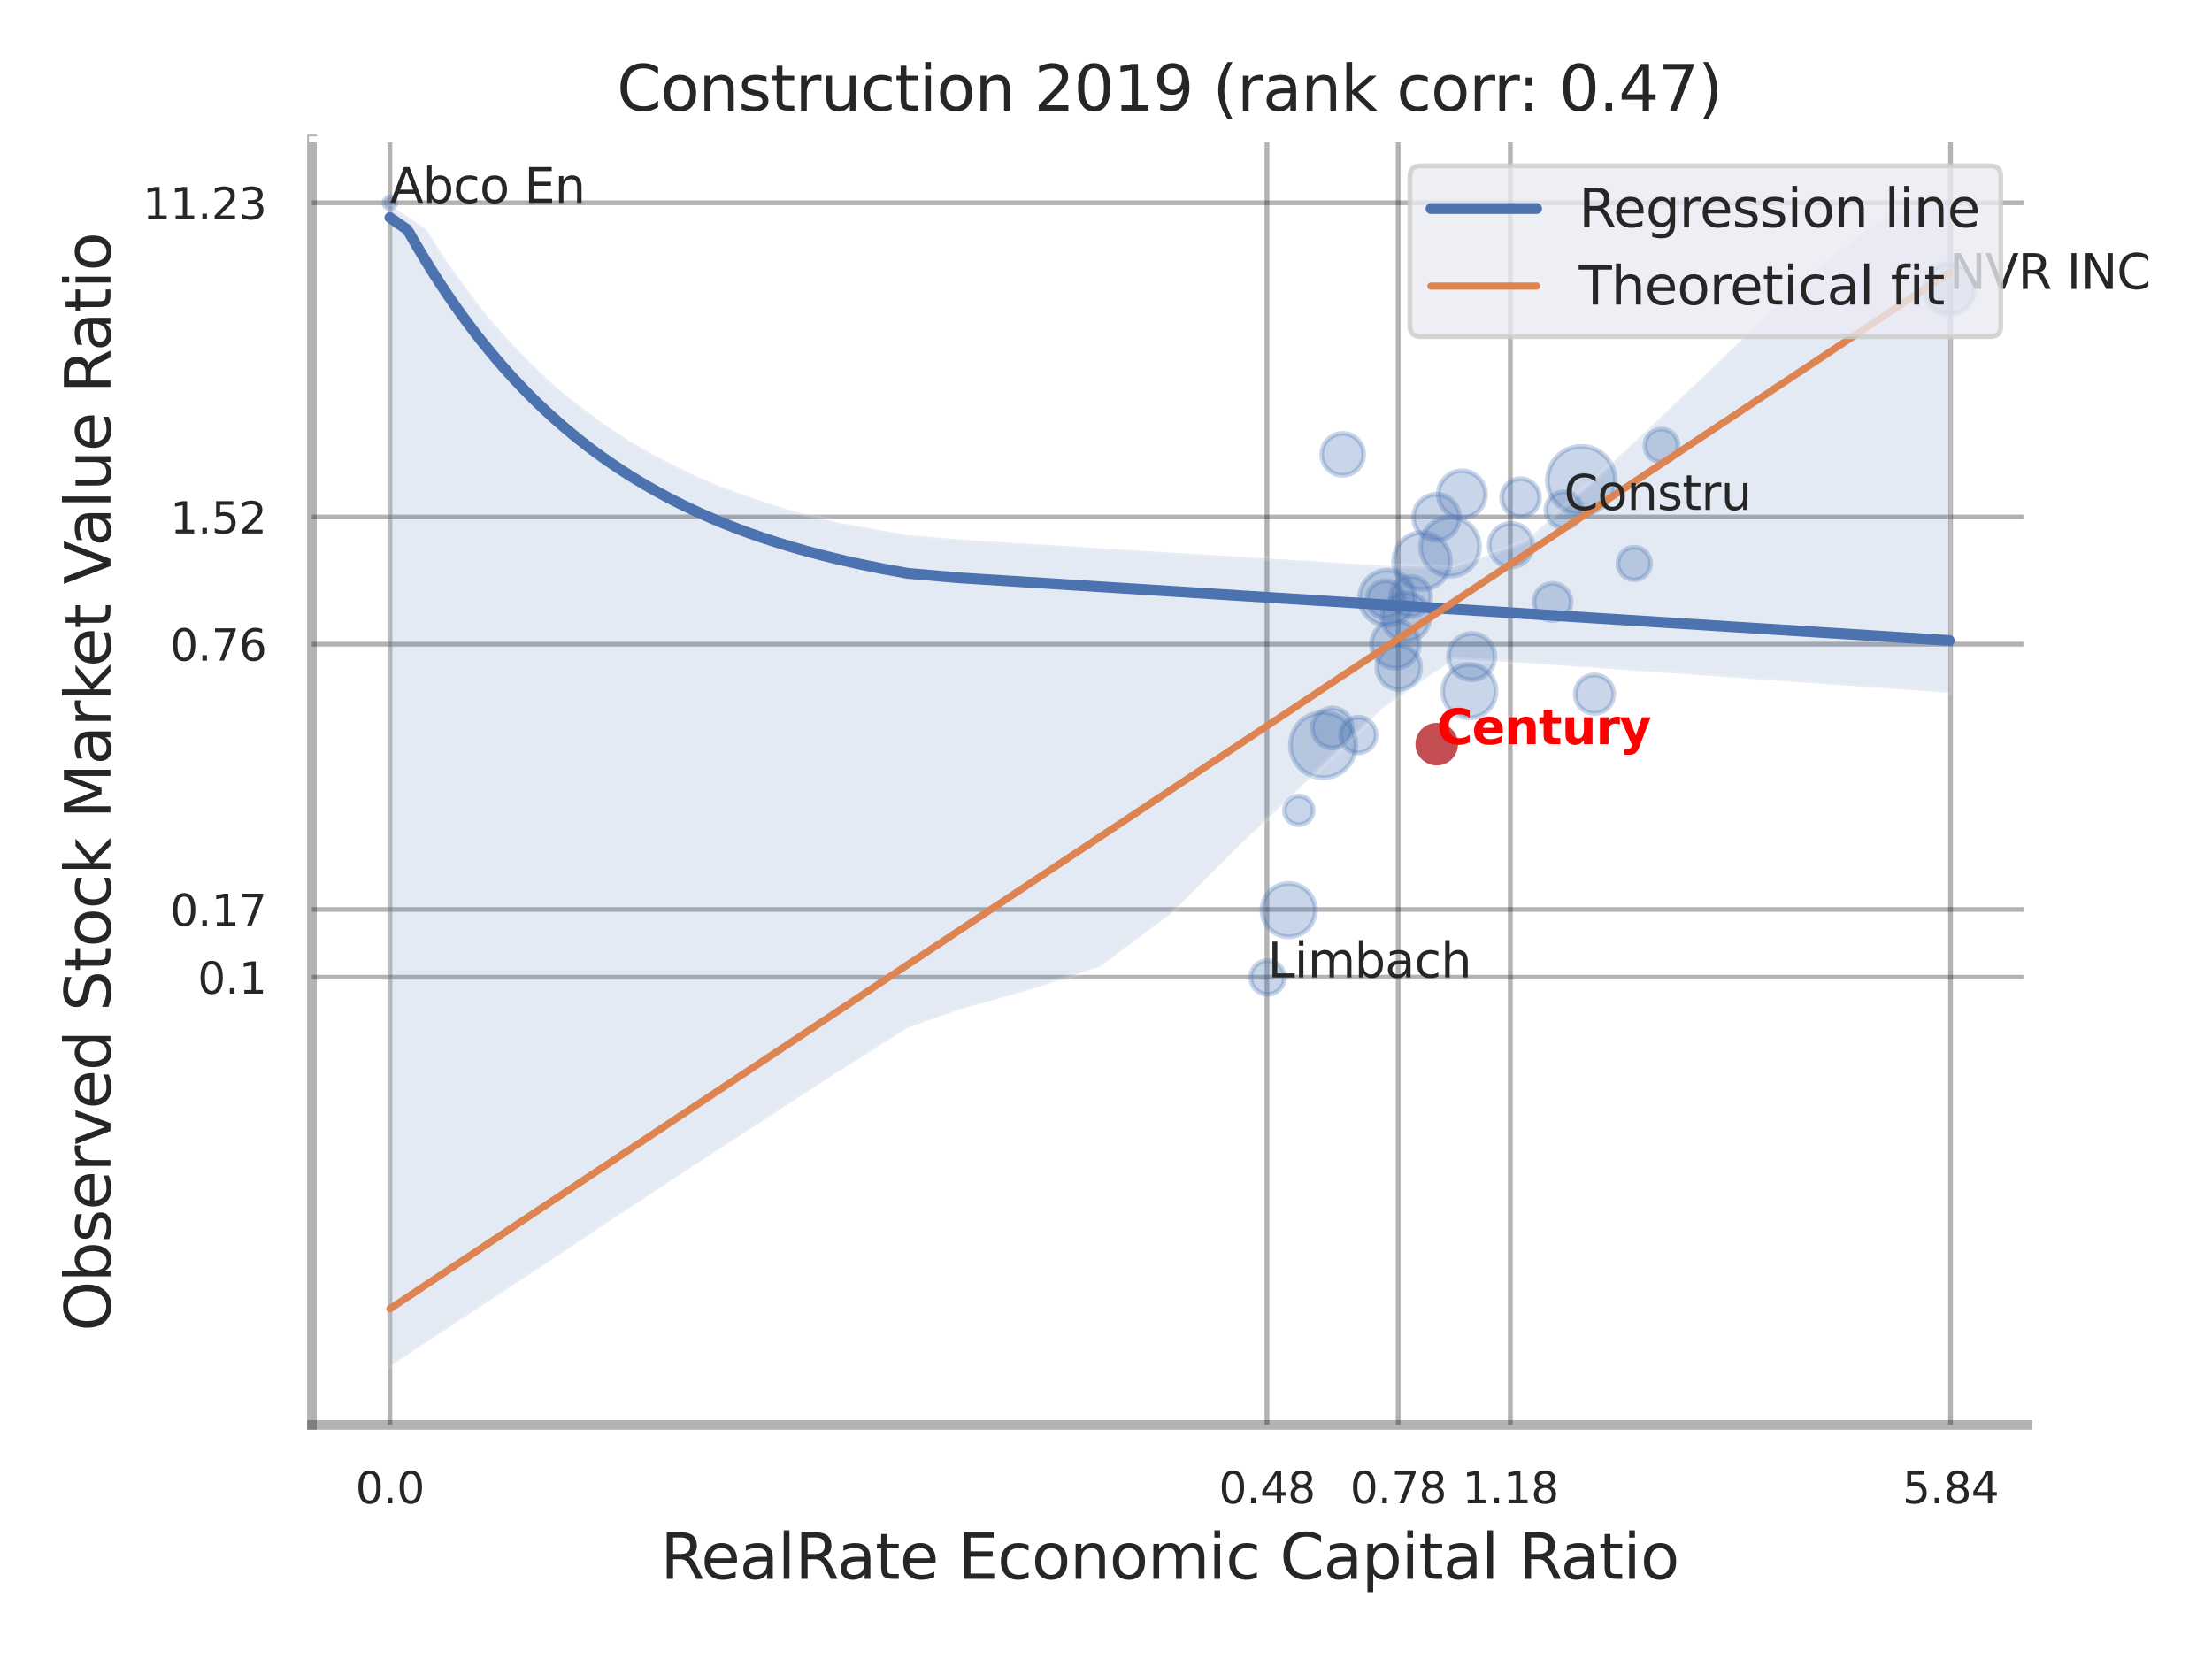 <?xml version="1.0" encoding="utf-8" standalone="no"?>
<!DOCTYPE svg PUBLIC "-//W3C//DTD SVG 1.1//EN"
  "http://www.w3.org/Graphics/SVG/1.1/DTD/svg11.dtd">
<svg xmlns:xlink="http://www.w3.org/1999/xlink" width="460.8pt" height="345.6pt" viewBox="0 0 460.8 345.6" xmlns="http://www.w3.org/2000/svg" version="1.1">
 <defs>
  <style type="text/css">*{stroke-linejoin: round; stroke-linecap: butt}</style>
 </defs>
 <g id="figure_1">
  <g id="patch_1">
   <path d="M 0 345.6 
L 460.8 345.6 
L 460.8 0 
L 0 0 
z
" style="fill: #ffffff"/>
  </g>
  <g id="axes_1">
   <g id="patch_2">
    <path d="M 64.98 296.82 
L 422.313 296.82 
L 422.313 29.04 
L 64.98 29.04 
z
" style="fill: #ffffff"/>
   </g>
   <g id="matplotlib.axis_1">
    <g id="xtick_1">
     <g id="line2d_1">
      <path d="M 81.217 296.82 
L 81.217 29.04 
" clip-path="url(#pb9f5d517bb)" style="fill: none; stroke: #000000; stroke-opacity: 0.3; stroke-linecap: round"/>
     </g>
     <g id="text_1">
      <!-- 0.0 -->
      <g style="fill: #262626" transform="translate(74.06 313.159) scale(0.09 -0.09)">
       <defs>
        <path id="DejaVuSans-30" d="M 2034 4250 
Q 1547 4250 1301 3770 
Q 1056 3291 1056 2328 
Q 1056 1369 1301 889 
Q 1547 409 2034 409 
Q 2525 409 2770 889 
Q 3016 1369 3016 2328 
Q 3016 3291 2770 3770 
Q 2525 4250 2034 4250 
z
M 2034 4750 
Q 2819 4750 3233 4129 
Q 3647 3509 3647 2328 
Q 3647 1150 3233 529 
Q 2819 -91 2034 -91 
Q 1250 -91 836 529 
Q 422 1150 422 2328 
Q 422 3509 836 4129 
Q 1250 4750 2034 4750 
z
" transform="scale(0.016)"/>
        <path id="DejaVuSans-2e" d="M 684 794 
L 1344 794 
L 1344 0 
L 684 0 
L 684 794 
z
" transform="scale(0.016)"/>
       </defs>
       <use xlink:href="#DejaVuSans-30"/>
       <use xlink:href="#DejaVuSans-2e" x="63.623"/>
       <use xlink:href="#DejaVuSans-30" x="95.41"/>
      </g>
     </g>
    </g>
    <g id="xtick_2">
     <g id="line2d_2">
      <path d="M 263.928 296.82 
L 263.928 29.04 
" clip-path="url(#pb9f5d517bb)" style="fill: none; stroke: #000000; stroke-opacity: 0.3; stroke-linecap: round"/>
     </g>
     <g id="text_2">
      <!-- 0.48 -->
      <g style="fill: #262626" transform="translate(253.909 313.159) scale(0.09 -0.09)">
       <defs>
        <path id="DejaVuSans-34" d="M 2419 4116 
L 825 1625 
L 2419 1625 
L 2419 4116 
z
M 2253 4666 
L 3047 4666 
L 3047 1625 
L 3713 1625 
L 3713 1100 
L 3047 1100 
L 3047 0 
L 2419 0 
L 2419 1100 
L 313 1100 
L 313 1709 
L 2253 4666 
z
" transform="scale(0.016)"/>
        <path id="DejaVuSans-38" d="M 2034 2216 
Q 1584 2216 1326 1975 
Q 1069 1734 1069 1313 
Q 1069 891 1326 650 
Q 1584 409 2034 409 
Q 2484 409 2743 651 
Q 3003 894 3003 1313 
Q 3003 1734 2745 1975 
Q 2488 2216 2034 2216 
z
M 1403 2484 
Q 997 2584 770 2862 
Q 544 3141 544 3541 
Q 544 4100 942 4425 
Q 1341 4750 2034 4750 
Q 2731 4750 3128 4425 
Q 3525 4100 3525 3541 
Q 3525 3141 3298 2862 
Q 3072 2584 2669 2484 
Q 3125 2378 3379 2068 
Q 3634 1759 3634 1313 
Q 3634 634 3220 271 
Q 2806 -91 2034 -91 
Q 1263 -91 848 271 
Q 434 634 434 1313 
Q 434 1759 690 2068 
Q 947 2378 1403 2484 
z
M 1172 3481 
Q 1172 3119 1398 2916 
Q 1625 2713 2034 2713 
Q 2441 2713 2670 2916 
Q 2900 3119 2900 3481 
Q 2900 3844 2670 4047 
Q 2441 4250 2034 4250 
Q 1625 4250 1398 4047 
Q 1172 3844 1172 3481 
z
" transform="scale(0.016)"/>
       </defs>
       <use xlink:href="#DejaVuSans-30"/>
       <use xlink:href="#DejaVuSans-2e" x="63.623"/>
       <use xlink:href="#DejaVuSans-34" x="95.41"/>
       <use xlink:href="#DejaVuSans-38" x="159.033"/>
      </g>
     </g>
    </g>
    <g id="xtick_3">
     <g id="line2d_3">
      <path d="M 291.27 296.82 
L 291.27 29.04 
" clip-path="url(#pb9f5d517bb)" style="fill: none; stroke: #000000; stroke-opacity: 0.3; stroke-linecap: round"/>
     </g>
     <g id="text_3">
      <!-- 0.78 -->
      <g style="fill: #262626" transform="translate(281.25 313.159) scale(0.09 -0.09)">
       <defs>
        <path id="DejaVuSans-37" d="M 525 4666 
L 3525 4666 
L 3525 4397 
L 1831 0 
L 1172 0 
L 2766 4134 
L 525 4134 
L 525 4666 
z
" transform="scale(0.016)"/>
       </defs>
       <use xlink:href="#DejaVuSans-30"/>
       <use xlink:href="#DejaVuSans-2e" x="63.623"/>
       <use xlink:href="#DejaVuSans-37" x="95.41"/>
       <use xlink:href="#DejaVuSans-38" x="159.033"/>
      </g>
     </g>
    </g>
    <g id="xtick_4">
     <g id="line2d_4">
      <path d="M 314.624 296.82 
L 314.624 29.04 
" clip-path="url(#pb9f5d517bb)" style="fill: none; stroke: #000000; stroke-opacity: 0.3; stroke-linecap: round"/>
     </g>
     <g id="text_4">
      <!-- 1.18 -->
      <g style="fill: #262626" transform="translate(304.605 313.159) scale(0.09 -0.09)">
       <defs>
        <path id="DejaVuSans-31" d="M 794 531 
L 1825 531 
L 1825 4091 
L 703 3866 
L 703 4441 
L 1819 4666 
L 2450 4666 
L 2450 531 
L 3481 531 
L 3481 0 
L 794 0 
L 794 531 
z
" transform="scale(0.016)"/>
       </defs>
       <use xlink:href="#DejaVuSans-31"/>
       <use xlink:href="#DejaVuSans-2e" x="63.623"/>
       <use xlink:href="#DejaVuSans-31" x="95.41"/>
       <use xlink:href="#DejaVuSans-38" x="159.033"/>
      </g>
     </g>
    </g>
    <g id="xtick_5">
     <g id="line2d_5">
      <path d="M 406.332 296.82 
L 406.332 29.04 
" clip-path="url(#pb9f5d517bb)" style="fill: none; stroke: #000000; stroke-opacity: 0.3; stroke-linecap: round"/>
     </g>
     <g id="text_5">
      <!-- 5.84 -->
      <g style="fill: #262626" transform="translate(396.313 313.159) scale(0.09 -0.09)">
       <defs>
        <path id="DejaVuSans-35" d="M 691 4666 
L 3169 4666 
L 3169 4134 
L 1269 4134 
L 1269 2991 
Q 1406 3038 1543 3061 
Q 1681 3084 1819 3084 
Q 2600 3084 3056 2656 
Q 3513 2228 3513 1497 
Q 3513 744 3044 326 
Q 2575 -91 1722 -91 
Q 1428 -91 1123 -41 
Q 819 9 494 109 
L 494 744 
Q 775 591 1075 516 
Q 1375 441 1709 441 
Q 2250 441 2565 725 
Q 2881 1009 2881 1497 
Q 2881 1984 2565 2268 
Q 2250 2553 1709 2553 
Q 1456 2553 1204 2497 
Q 953 2441 691 2322 
L 691 4666 
z
" transform="scale(0.016)"/>
       </defs>
       <use xlink:href="#DejaVuSans-35"/>
       <use xlink:href="#DejaVuSans-2e" x="63.623"/>
       <use xlink:href="#DejaVuSans-38" x="95.41"/>
       <use xlink:href="#DejaVuSans-34" x="159.033"/>
      </g>
     </g>
    </g>
    <g id="xtick_6"/>
    <g id="xtick_7"/>
    <g id="xtick_8"/>
    <g id="xtick_9"/>
    <g id="text_6">
     <!-- RealRate Economic Capital Ratio -->
     <g style="fill: #262626" transform="translate(137.593 328.908) scale(0.13 -0.13)">
      <defs>
       <path id="DejaVuSans-52" d="M 2841 2188 
Q 3044 2119 3236 1894 
Q 3428 1669 3622 1275 
L 4263 0 
L 3584 0 
L 2988 1197 
Q 2756 1666 2539 1819 
Q 2322 1972 1947 1972 
L 1259 1972 
L 1259 0 
L 628 0 
L 628 4666 
L 2053 4666 
Q 2853 4666 3247 4331 
Q 3641 3997 3641 3322 
Q 3641 2881 3436 2590 
Q 3231 2300 2841 2188 
z
M 1259 4147 
L 1259 2491 
L 2053 2491 
Q 2509 2491 2742 2702 
Q 2975 2913 2975 3322 
Q 2975 3731 2742 3939 
Q 2509 4147 2053 4147 
L 1259 4147 
z
" transform="scale(0.016)"/>
       <path id="DejaVuSans-65" d="M 3597 1894 
L 3597 1613 
L 953 1613 
Q 991 1019 1311 708 
Q 1631 397 2203 397 
Q 2534 397 2845 478 
Q 3156 559 3463 722 
L 3463 178 
Q 3153 47 2828 -22 
Q 2503 -91 2169 -91 
Q 1331 -91 842 396 
Q 353 884 353 1716 
Q 353 2575 817 3079 
Q 1281 3584 2069 3584 
Q 2775 3584 3186 3129 
Q 3597 2675 3597 1894 
z
M 3022 2063 
Q 3016 2534 2758 2815 
Q 2500 3097 2075 3097 
Q 1594 3097 1305 2825 
Q 1016 2553 972 2059 
L 3022 2063 
z
" transform="scale(0.016)"/>
       <path id="DejaVuSans-61" d="M 2194 1759 
Q 1497 1759 1228 1600 
Q 959 1441 959 1056 
Q 959 750 1161 570 
Q 1363 391 1709 391 
Q 2188 391 2477 730 
Q 2766 1069 2766 1631 
L 2766 1759 
L 2194 1759 
z
M 3341 1997 
L 3341 0 
L 2766 0 
L 2766 531 
Q 2569 213 2275 61 
Q 1981 -91 1556 -91 
Q 1019 -91 701 211 
Q 384 513 384 1019 
Q 384 1609 779 1909 
Q 1175 2209 1959 2209 
L 2766 2209 
L 2766 2266 
Q 2766 2663 2505 2880 
Q 2244 3097 1772 3097 
Q 1472 3097 1187 3025 
Q 903 2953 641 2809 
L 641 3341 
Q 956 3463 1253 3523 
Q 1550 3584 1831 3584 
Q 2591 3584 2966 3190 
Q 3341 2797 3341 1997 
z
" transform="scale(0.016)"/>
       <path id="DejaVuSans-6c" d="M 603 4863 
L 1178 4863 
L 1178 0 
L 603 0 
L 603 4863 
z
" transform="scale(0.016)"/>
       <path id="DejaVuSans-74" d="M 1172 4494 
L 1172 3500 
L 2356 3500 
L 2356 3053 
L 1172 3053 
L 1172 1153 
Q 1172 725 1289 603 
Q 1406 481 1766 481 
L 2356 481 
L 2356 0 
L 1766 0 
Q 1100 0 847 248 
Q 594 497 594 1153 
L 594 3053 
L 172 3053 
L 172 3500 
L 594 3500 
L 594 4494 
L 1172 4494 
z
" transform="scale(0.016)"/>
       <path id="DejaVuSans-20" transform="scale(0.016)"/>
       <path id="DejaVuSans-45" d="M 628 4666 
L 3578 4666 
L 3578 4134 
L 1259 4134 
L 1259 2753 
L 3481 2753 
L 3481 2222 
L 1259 2222 
L 1259 531 
L 3634 531 
L 3634 0 
L 628 0 
L 628 4666 
z
" transform="scale(0.016)"/>
       <path id="DejaVuSans-63" d="M 3122 3366 
L 3122 2828 
Q 2878 2963 2633 3030 
Q 2388 3097 2138 3097 
Q 1578 3097 1268 2742 
Q 959 2388 959 1747 
Q 959 1106 1268 751 
Q 1578 397 2138 397 
Q 2388 397 2633 464 
Q 2878 531 3122 666 
L 3122 134 
Q 2881 22 2623 -34 
Q 2366 -91 2075 -91 
Q 1284 -91 818 406 
Q 353 903 353 1747 
Q 353 2603 823 3093 
Q 1294 3584 2113 3584 
Q 2378 3584 2631 3529 
Q 2884 3475 3122 3366 
z
" transform="scale(0.016)"/>
       <path id="DejaVuSans-6f" d="M 1959 3097 
Q 1497 3097 1228 2736 
Q 959 2375 959 1747 
Q 959 1119 1226 758 
Q 1494 397 1959 397 
Q 2419 397 2687 759 
Q 2956 1122 2956 1747 
Q 2956 2369 2687 2733 
Q 2419 3097 1959 3097 
z
M 1959 3584 
Q 2709 3584 3137 3096 
Q 3566 2609 3566 1747 
Q 3566 888 3137 398 
Q 2709 -91 1959 -91 
Q 1206 -91 779 398 
Q 353 888 353 1747 
Q 353 2609 779 3096 
Q 1206 3584 1959 3584 
z
" transform="scale(0.016)"/>
       <path id="DejaVuSans-6e" d="M 3513 2113 
L 3513 0 
L 2938 0 
L 2938 2094 
Q 2938 2591 2744 2837 
Q 2550 3084 2163 3084 
Q 1697 3084 1428 2787 
Q 1159 2491 1159 1978 
L 1159 0 
L 581 0 
L 581 3500 
L 1159 3500 
L 1159 2956 
Q 1366 3272 1645 3428 
Q 1925 3584 2291 3584 
Q 2894 3584 3203 3211 
Q 3513 2838 3513 2113 
z
" transform="scale(0.016)"/>
       <path id="DejaVuSans-6d" d="M 3328 2828 
Q 3544 3216 3844 3400 
Q 4144 3584 4550 3584 
Q 5097 3584 5394 3201 
Q 5691 2819 5691 2113 
L 5691 0 
L 5113 0 
L 5113 2094 
Q 5113 2597 4934 2840 
Q 4756 3084 4391 3084 
Q 3944 3084 3684 2787 
Q 3425 2491 3425 1978 
L 3425 0 
L 2847 0 
L 2847 2094 
Q 2847 2600 2669 2842 
Q 2491 3084 2119 3084 
Q 1678 3084 1418 2786 
Q 1159 2488 1159 1978 
L 1159 0 
L 581 0 
L 581 3500 
L 1159 3500 
L 1159 2956 
Q 1356 3278 1631 3431 
Q 1906 3584 2284 3584 
Q 2666 3584 2933 3390 
Q 3200 3197 3328 2828 
z
" transform="scale(0.016)"/>
       <path id="DejaVuSans-69" d="M 603 3500 
L 1178 3500 
L 1178 0 
L 603 0 
L 603 3500 
z
M 603 4863 
L 1178 4863 
L 1178 4134 
L 603 4134 
L 603 4863 
z
" transform="scale(0.016)"/>
       <path id="DejaVuSans-43" d="M 4122 4306 
L 4122 3641 
Q 3803 3938 3442 4084 
Q 3081 4231 2675 4231 
Q 1875 4231 1450 3742 
Q 1025 3253 1025 2328 
Q 1025 1406 1450 917 
Q 1875 428 2675 428 
Q 3081 428 3442 575 
Q 3803 722 4122 1019 
L 4122 359 
Q 3791 134 3420 21 
Q 3050 -91 2638 -91 
Q 1578 -91 968 557 
Q 359 1206 359 2328 
Q 359 3453 968 4101 
Q 1578 4750 2638 4750 
Q 3056 4750 3426 4639 
Q 3797 4528 4122 4306 
z
" transform="scale(0.016)"/>
       <path id="DejaVuSans-70" d="M 1159 525 
L 1159 -1331 
L 581 -1331 
L 581 3500 
L 1159 3500 
L 1159 2969 
Q 1341 3281 1617 3432 
Q 1894 3584 2278 3584 
Q 2916 3584 3314 3078 
Q 3713 2572 3713 1747 
Q 3713 922 3314 415 
Q 2916 -91 2278 -91 
Q 1894 -91 1617 61 
Q 1341 213 1159 525 
z
M 3116 1747 
Q 3116 2381 2855 2742 
Q 2594 3103 2138 3103 
Q 1681 3103 1420 2742 
Q 1159 2381 1159 1747 
Q 1159 1113 1420 752 
Q 1681 391 2138 391 
Q 2594 391 2855 752 
Q 3116 1113 3116 1747 
z
" transform="scale(0.016)"/>
      </defs>
      <use xlink:href="#DejaVuSans-52"/>
      <use xlink:href="#DejaVuSans-65" x="64.982"/>
      <use xlink:href="#DejaVuSans-61" x="126.506"/>
      <use xlink:href="#DejaVuSans-6c" x="187.785"/>
      <use xlink:href="#DejaVuSans-52" x="215.568"/>
      <use xlink:href="#DejaVuSans-61" x="282.801"/>
      <use xlink:href="#DejaVuSans-74" x="344.08"/>
      <use xlink:href="#DejaVuSans-65" x="383.289"/>
      <use xlink:href="#DejaVuSans-20" x="444.812"/>
      <use xlink:href="#DejaVuSans-45" x="476.6"/>
      <use xlink:href="#DejaVuSans-63" x="539.783"/>
      <use xlink:href="#DejaVuSans-6f" x="594.764"/>
      <use xlink:href="#DejaVuSans-6e" x="655.945"/>
      <use xlink:href="#DejaVuSans-6f" x="719.324"/>
      <use xlink:href="#DejaVuSans-6d" x="780.506"/>
      <use xlink:href="#DejaVuSans-69" x="877.918"/>
      <use xlink:href="#DejaVuSans-63" x="905.701"/>
      <use xlink:href="#DejaVuSans-20" x="960.682"/>
      <use xlink:href="#DejaVuSans-43" x="992.469"/>
      <use xlink:href="#DejaVuSans-61" x="1062.293"/>
      <use xlink:href="#DejaVuSans-70" x="1123.572"/>
      <use xlink:href="#DejaVuSans-69" x="1187.049"/>
      <use xlink:href="#DejaVuSans-74" x="1214.832"/>
      <use xlink:href="#DejaVuSans-61" x="1254.041"/>
      <use xlink:href="#DejaVuSans-6c" x="1315.32"/>
      <use xlink:href="#DejaVuSans-20" x="1343.104"/>
      <use xlink:href="#DejaVuSans-52" x="1374.891"/>
      <use xlink:href="#DejaVuSans-61" x="1442.123"/>
      <use xlink:href="#DejaVuSans-74" x="1503.402"/>
      <use xlink:href="#DejaVuSans-69" x="1542.611"/>
      <use xlink:href="#DejaVuSans-6f" x="1570.395"/>
     </g>
    </g>
   </g>
   <g id="matplotlib.axis_2">
    <g id="ytick_1">
     <g id="line2d_6">
      <path d="M 64.98 203.571 
L 422.313 203.571 
" clip-path="url(#pb9f5d517bb)" style="fill: none; stroke: #000000; stroke-opacity: 0.3; stroke-linecap: round"/>
     </g>
     <g id="text_7">
      <!-- 0.1 -->
      <g style="fill: #262626" transform="translate(41.167 206.991) scale(0.09 -0.09)">
       <use xlink:href="#DejaVuSans-30"/>
       <use xlink:href="#DejaVuSans-2e" x="63.623"/>
       <use xlink:href="#DejaVuSans-31" x="95.41"/>
      </g>
     </g>
    </g>
    <g id="ytick_2">
     <g id="line2d_7">
      <path d="M 64.98 189.465 
L 422.313 189.465 
" clip-path="url(#pb9f5d517bb)" style="fill: none; stroke: #000000; stroke-opacity: 0.3; stroke-linecap: round"/>
     </g>
     <g id="text_8">
      <!-- 0.17 -->
      <g style="fill: #262626" transform="translate(35.441 192.884) scale(0.09 -0.09)">
       <use xlink:href="#DejaVuSans-30"/>
       <use xlink:href="#DejaVuSans-2e" x="63.623"/>
       <use xlink:href="#DejaVuSans-31" x="95.41"/>
       <use xlink:href="#DejaVuSans-37" x="159.033"/>
      </g>
     </g>
    </g>
    <g id="ytick_3">
     <g id="line2d_8">
      <path d="M 64.98 134.196 
L 422.313 134.196 
" clip-path="url(#pb9f5d517bb)" style="fill: none; stroke: #000000; stroke-opacity: 0.3; stroke-linecap: round"/>
     </g>
     <g id="text_9">
      <!-- 0.76 -->
      <g style="fill: #262626" transform="translate(35.441 137.616) scale(0.09 -0.09)">
       <defs>
        <path id="DejaVuSans-36" d="M 2113 2584 
Q 1688 2584 1439 2293 
Q 1191 2003 1191 1497 
Q 1191 994 1439 701 
Q 1688 409 2113 409 
Q 2538 409 2786 701 
Q 3034 994 3034 1497 
Q 3034 2003 2786 2293 
Q 2538 2584 2113 2584 
z
M 3366 4563 
L 3366 3988 
Q 3128 4100 2886 4159 
Q 2644 4219 2406 4219 
Q 1781 4219 1451 3797 
Q 1122 3375 1075 2522 
Q 1259 2794 1537 2939 
Q 1816 3084 2150 3084 
Q 2853 3084 3261 2657 
Q 3669 2231 3669 1497 
Q 3669 778 3244 343 
Q 2819 -91 2113 -91 
Q 1303 -91 875 529 
Q 447 1150 447 2328 
Q 447 3434 972 4092 
Q 1497 4750 2381 4750 
Q 2619 4750 2861 4703 
Q 3103 4656 3366 4563 
z
" transform="scale(0.016)"/>
       </defs>
       <use xlink:href="#DejaVuSans-30"/>
       <use xlink:href="#DejaVuSans-2e" x="63.623"/>
       <use xlink:href="#DejaVuSans-37" x="95.41"/>
       <use xlink:href="#DejaVuSans-36" x="159.033"/>
      </g>
     </g>
    </g>
    <g id="ytick_4">
     <g id="line2d_9">
      <path d="M 64.98 107.698 
L 422.313 107.698 
" clip-path="url(#pb9f5d517bb)" style="fill: none; stroke: #000000; stroke-opacity: 0.3; stroke-linecap: round"/>
     </g>
     <g id="text_10">
      <!-- 1.52 -->
      <g style="fill: #262626" transform="translate(35.441 111.117) scale(0.09 -0.09)">
       <defs>
        <path id="DejaVuSans-32" d="M 1228 531 
L 3431 531 
L 3431 0 
L 469 0 
L 469 531 
Q 828 903 1448 1529 
Q 2069 2156 2228 2338 
Q 2531 2678 2651 2914 
Q 2772 3150 2772 3378 
Q 2772 3750 2511 3984 
Q 2250 4219 1831 4219 
Q 1534 4219 1204 4116 
Q 875 4013 500 3803 
L 500 4441 
Q 881 4594 1212 4672 
Q 1544 4750 1819 4750 
Q 2544 4750 2975 4387 
Q 3406 4025 3406 3419 
Q 3406 3131 3298 2873 
Q 3191 2616 2906 2266 
Q 2828 2175 2409 1742 
Q 1991 1309 1228 531 
z
" transform="scale(0.016)"/>
       </defs>
       <use xlink:href="#DejaVuSans-31"/>
       <use xlink:href="#DejaVuSans-2e" x="63.623"/>
       <use xlink:href="#DejaVuSans-35" x="95.41"/>
       <use xlink:href="#DejaVuSans-32" x="159.033"/>
      </g>
     </g>
    </g>
    <g id="ytick_5">
     <g id="line2d_10">
      <path d="M 64.98 42.246 
L 422.313 42.246 
" clip-path="url(#pb9f5d517bb)" style="fill: none; stroke: #000000; stroke-opacity: 0.3; stroke-linecap: round"/>
     </g>
     <g id="text_11">
      <!-- 11.23 -->
      <g style="fill: #262626" transform="translate(29.715 45.665) scale(0.09 -0.09)">
       <defs>
        <path id="DejaVuSans-33" d="M 2597 2516 
Q 3050 2419 3304 2112 
Q 3559 1806 3559 1356 
Q 3559 666 3084 287 
Q 2609 -91 1734 -91 
Q 1441 -91 1130 -33 
Q 819 25 488 141 
L 488 750 
Q 750 597 1062 519 
Q 1375 441 1716 441 
Q 2309 441 2620 675 
Q 2931 909 2931 1356 
Q 2931 1769 2642 2001 
Q 2353 2234 1838 2234 
L 1294 2234 
L 1294 2753 
L 1863 2753 
Q 2328 2753 2575 2939 
Q 2822 3125 2822 3475 
Q 2822 3834 2567 4026 
Q 2313 4219 1838 4219 
Q 1578 4219 1281 4162 
Q 984 4106 628 3988 
L 628 4550 
Q 988 4650 1302 4700 
Q 1616 4750 1894 4750 
Q 2613 4750 3031 4423 
Q 3450 4097 3450 3541 
Q 3450 3153 3228 2886 
Q 3006 2619 2597 2516 
z
" transform="scale(0.016)"/>
       </defs>
       <use xlink:href="#DejaVuSans-31"/>
       <use xlink:href="#DejaVuSans-31" x="63.623"/>
       <use xlink:href="#DejaVuSans-2e" x="127.246"/>
       <use xlink:href="#DejaVuSans-32" x="159.033"/>
       <use xlink:href="#DejaVuSans-33" x="222.656"/>
      </g>
     </g>
    </g>
    <g id="ytick_6"/>
    <g id="ytick_7"/>
    <g id="ytick_8"/>
    <g id="ytick_9"/>
    <g id="text_12">
     <!-- Observed Stock Market Value Ratio -->
     <g style="fill: #262626" transform="translate(23.011 277.332) rotate(-90) scale(0.13 -0.13)">
      <defs>
       <path id="DejaVuSans-4f" d="M 2522 4238 
Q 1834 4238 1429 3725 
Q 1025 3213 1025 2328 
Q 1025 1447 1429 934 
Q 1834 422 2522 422 
Q 3209 422 3611 934 
Q 4013 1447 4013 2328 
Q 4013 3213 3611 3725 
Q 3209 4238 2522 4238 
z
M 2522 4750 
Q 3503 4750 4090 4092 
Q 4678 3434 4678 2328 
Q 4678 1225 4090 567 
Q 3503 -91 2522 -91 
Q 1538 -91 948 565 
Q 359 1222 359 2328 
Q 359 3434 948 4092 
Q 1538 4750 2522 4750 
z
" transform="scale(0.016)"/>
       <path id="DejaVuSans-62" d="M 3116 1747 
Q 3116 2381 2855 2742 
Q 2594 3103 2138 3103 
Q 1681 3103 1420 2742 
Q 1159 2381 1159 1747 
Q 1159 1113 1420 752 
Q 1681 391 2138 391 
Q 2594 391 2855 752 
Q 3116 1113 3116 1747 
z
M 1159 2969 
Q 1341 3281 1617 3432 
Q 1894 3584 2278 3584 
Q 2916 3584 3314 3078 
Q 3713 2572 3713 1747 
Q 3713 922 3314 415 
Q 2916 -91 2278 -91 
Q 1894 -91 1617 61 
Q 1341 213 1159 525 
L 1159 0 
L 581 0 
L 581 4863 
L 1159 4863 
L 1159 2969 
z
" transform="scale(0.016)"/>
       <path id="DejaVuSans-73" d="M 2834 3397 
L 2834 2853 
Q 2591 2978 2328 3040 
Q 2066 3103 1784 3103 
Q 1356 3103 1142 2972 
Q 928 2841 928 2578 
Q 928 2378 1081 2264 
Q 1234 2150 1697 2047 
L 1894 2003 
Q 2506 1872 2764 1633 
Q 3022 1394 3022 966 
Q 3022 478 2636 193 
Q 2250 -91 1575 -91 
Q 1294 -91 989 -36 
Q 684 19 347 128 
L 347 722 
Q 666 556 975 473 
Q 1284 391 1588 391 
Q 1994 391 2212 530 
Q 2431 669 2431 922 
Q 2431 1156 2273 1281 
Q 2116 1406 1581 1522 
L 1381 1569 
Q 847 1681 609 1914 
Q 372 2147 372 2553 
Q 372 3047 722 3315 
Q 1072 3584 1716 3584 
Q 2034 3584 2315 3537 
Q 2597 3491 2834 3397 
z
" transform="scale(0.016)"/>
       <path id="DejaVuSans-72" d="M 2631 2963 
Q 2534 3019 2420 3045 
Q 2306 3072 2169 3072 
Q 1681 3072 1420 2755 
Q 1159 2438 1159 1844 
L 1159 0 
L 581 0 
L 581 3500 
L 1159 3500 
L 1159 2956 
Q 1341 3275 1631 3429 
Q 1922 3584 2338 3584 
Q 2397 3584 2469 3576 
Q 2541 3569 2628 3553 
L 2631 2963 
z
" transform="scale(0.016)"/>
       <path id="DejaVuSans-76" d="M 191 3500 
L 800 3500 
L 1894 563 
L 2988 3500 
L 3597 3500 
L 2284 0 
L 1503 0 
L 191 3500 
z
" transform="scale(0.016)"/>
       <path id="DejaVuSans-64" d="M 2906 2969 
L 2906 4863 
L 3481 4863 
L 3481 0 
L 2906 0 
L 2906 525 
Q 2725 213 2448 61 
Q 2172 -91 1784 -91 
Q 1150 -91 751 415 
Q 353 922 353 1747 
Q 353 2572 751 3078 
Q 1150 3584 1784 3584 
Q 2172 3584 2448 3432 
Q 2725 3281 2906 2969 
z
M 947 1747 
Q 947 1113 1208 752 
Q 1469 391 1925 391 
Q 2381 391 2643 752 
Q 2906 1113 2906 1747 
Q 2906 2381 2643 2742 
Q 2381 3103 1925 3103 
Q 1469 3103 1208 2742 
Q 947 2381 947 1747 
z
" transform="scale(0.016)"/>
       <path id="DejaVuSans-53" d="M 3425 4513 
L 3425 3897 
Q 3066 4069 2747 4153 
Q 2428 4238 2131 4238 
Q 1616 4238 1336 4038 
Q 1056 3838 1056 3469 
Q 1056 3159 1242 3001 
Q 1428 2844 1947 2747 
L 2328 2669 
Q 3034 2534 3370 2195 
Q 3706 1856 3706 1288 
Q 3706 609 3251 259 
Q 2797 -91 1919 -91 
Q 1588 -91 1214 -16 
Q 841 59 441 206 
L 441 856 
Q 825 641 1194 531 
Q 1563 422 1919 422 
Q 2459 422 2753 634 
Q 3047 847 3047 1241 
Q 3047 1584 2836 1778 
Q 2625 1972 2144 2069 
L 1759 2144 
Q 1053 2284 737 2584 
Q 422 2884 422 3419 
Q 422 4038 858 4394 
Q 1294 4750 2059 4750 
Q 2388 4750 2728 4690 
Q 3069 4631 3425 4513 
z
" transform="scale(0.016)"/>
       <path id="DejaVuSans-6b" d="M 581 4863 
L 1159 4863 
L 1159 1991 
L 2875 3500 
L 3609 3500 
L 1753 1863 
L 3688 0 
L 2938 0 
L 1159 1709 
L 1159 0 
L 581 0 
L 581 4863 
z
" transform="scale(0.016)"/>
       <path id="DejaVuSans-4d" d="M 628 4666 
L 1569 4666 
L 2759 1491 
L 3956 4666 
L 4897 4666 
L 4897 0 
L 4281 0 
L 4281 4097 
L 3078 897 
L 2444 897 
L 1241 4097 
L 1241 0 
L 628 0 
L 628 4666 
z
" transform="scale(0.016)"/>
       <path id="DejaVuSans-56" d="M 1831 0 
L 50 4666 
L 709 4666 
L 2188 738 
L 3669 4666 
L 4325 4666 
L 2547 0 
L 1831 0 
z
" transform="scale(0.016)"/>
       <path id="DejaVuSans-75" d="M 544 1381 
L 544 3500 
L 1119 3500 
L 1119 1403 
Q 1119 906 1312 657 
Q 1506 409 1894 409 
Q 2359 409 2629 706 
Q 2900 1003 2900 1516 
L 2900 3500 
L 3475 3500 
L 3475 0 
L 2900 0 
L 2900 538 
Q 2691 219 2414 64 
Q 2138 -91 1772 -91 
Q 1169 -91 856 284 
Q 544 659 544 1381 
z
M 1991 3584 
L 1991 3584 
z
" transform="scale(0.016)"/>
      </defs>
      <use xlink:href="#DejaVuSans-4f"/>
      <use xlink:href="#DejaVuSans-62" x="78.711"/>
      <use xlink:href="#DejaVuSans-73" x="142.188"/>
      <use xlink:href="#DejaVuSans-65" x="194.287"/>
      <use xlink:href="#DejaVuSans-72" x="255.811"/>
      <use xlink:href="#DejaVuSans-76" x="296.924"/>
      <use xlink:href="#DejaVuSans-65" x="356.104"/>
      <use xlink:href="#DejaVuSans-64" x="417.627"/>
      <use xlink:href="#DejaVuSans-20" x="481.104"/>
      <use xlink:href="#DejaVuSans-53" x="512.891"/>
      <use xlink:href="#DejaVuSans-74" x="576.367"/>
      <use xlink:href="#DejaVuSans-6f" x="615.576"/>
      <use xlink:href="#DejaVuSans-63" x="676.758"/>
      <use xlink:href="#DejaVuSans-6b" x="731.738"/>
      <use xlink:href="#DejaVuSans-20" x="789.648"/>
      <use xlink:href="#DejaVuSans-4d" x="821.436"/>
      <use xlink:href="#DejaVuSans-61" x="907.715"/>
      <use xlink:href="#DejaVuSans-72" x="968.994"/>
      <use xlink:href="#DejaVuSans-6b" x="1010.107"/>
      <use xlink:href="#DejaVuSans-65" x="1064.393"/>
      <use xlink:href="#DejaVuSans-74" x="1125.916"/>
      <use xlink:href="#DejaVuSans-20" x="1165.125"/>
      <use xlink:href="#DejaVuSans-56" x="1196.912"/>
      <use xlink:href="#DejaVuSans-61" x="1257.57"/>
      <use xlink:href="#DejaVuSans-6c" x="1318.85"/>
      <use xlink:href="#DejaVuSans-75" x="1346.633"/>
      <use xlink:href="#DejaVuSans-65" x="1410.012"/>
      <use xlink:href="#DejaVuSans-20" x="1471.535"/>
      <use xlink:href="#DejaVuSans-52" x="1503.322"/>
      <use xlink:href="#DejaVuSans-61" x="1570.555"/>
      <use xlink:href="#DejaVuSans-74" x="1631.834"/>
      <use xlink:href="#DejaVuSans-69" x="1671.043"/>
      <use xlink:href="#DejaVuSans-6f" x="1698.826"/>
     </g>
    </g>
   </g>
   <g id="PathCollection_1">
    <path d="M 296.223 122.769 
C 297.791 122.769 299.295 122.146 300.403 121.037 
C 301.512 119.928 302.135 118.424 302.135 116.856 
C 302.135 115.288 301.512 113.784 300.403 112.675 
C 299.295 111.567 297.791 110.944 296.223 110.944 
C 294.655 110.944 293.151 111.567 292.042 112.675 
C 290.933 113.784 290.31 115.288 290.31 116.856 
C 290.31 118.424 290.933 119.928 292.042 121.037 
C 293.151 122.146 294.655 122.769 296.223 122.769 
z
" clip-path="url(#pb9f5d517bb)" style="fill: #4c72b0; fill-opacity: 0.3; stroke: #4c72b0; stroke-opacity: 0.3"/>
    <path d="M 292.911 133.525 
C 294.239 133.525 295.513 132.998 296.452 132.059 
C 297.39 131.12 297.918 129.847 297.918 128.519 
C 297.918 127.191 297.39 125.918 296.452 124.979 
C 295.513 124.04 294.239 123.512 292.911 123.512 
C 291.584 123.512 290.31 124.04 289.371 124.979 
C 288.432 125.918 287.905 127.191 287.905 128.519 
C 287.905 129.847 288.432 131.12 289.371 132.059 
C 290.31 132.998 291.584 133.525 292.911 133.525 
z
" clip-path="url(#pb9f5d517bb)" style="fill: #4c72b0; fill-opacity: 0.3; stroke: #4c72b0; stroke-opacity: 0.3"/>
    <path d="M 268.458 195.152 
C 269.93 195.152 271.341 194.567 272.382 193.527 
C 273.423 192.486 274.008 191.074 274.008 189.602 
C 274.008 188.13 273.423 186.719 272.382 185.678 
C 271.341 184.637 269.93 184.052 268.458 184.052 
C 266.986 184.052 265.574 184.637 264.533 185.678 
C 263.493 186.719 262.908 188.13 262.908 189.602 
C 262.908 191.074 263.493 192.486 264.533 193.527 
C 265.574 194.567 266.986 195.152 268.458 195.152 
z
" clip-path="url(#pb9f5d517bb)" style="fill: #4c72b0; fill-opacity: 0.3; stroke: #4c72b0; stroke-opacity: 0.3"/>
    <path d="M 340.447 120.776 
C 341.347 120.776 342.21 120.418 342.846 119.782 
C 343.483 119.145 343.84 118.282 343.84 117.382 
C 343.84 116.482 343.483 115.619 342.846 114.983 
C 342.21 114.347 341.347 113.989 340.447 113.989 
C 339.547 113.989 338.684 114.347 338.048 114.983 
C 337.411 115.619 337.054 116.482 337.054 117.382 
C 337.054 118.282 337.411 119.145 338.048 119.782 
C 338.684 120.418 339.547 120.776 340.447 120.776 
z
" clip-path="url(#pb9f5d517bb)" style="fill: #4c72b0; fill-opacity: 0.3; stroke: #4c72b0; stroke-opacity: 0.3"/>
    <path d="M 346.123 96.271 
C 347.035 96.271 347.911 95.909 348.556 95.263 
C 349.201 94.618 349.564 93.743 349.564 92.83 
C 349.564 91.917 349.201 91.042 348.556 90.397 
C 347.911 89.751 347.035 89.389 346.123 89.389 
C 345.21 89.389 344.335 89.751 343.689 90.397 
C 343.044 91.042 342.681 91.917 342.681 92.83 
C 342.681 93.743 343.044 94.618 343.689 95.263 
C 344.335 95.909 345.21 96.271 346.123 96.271 
z
" clip-path="url(#pb9f5d517bb)" style="fill: #4c72b0; fill-opacity: 0.3; stroke: #4c72b0; stroke-opacity: 0.3"/>
    <path d="M 302.073 120.014 
C 303.698 120.014 305.258 119.368 306.407 118.219 
C 307.557 117.069 308.203 115.51 308.203 113.884 
C 308.203 112.258 307.557 110.699 306.407 109.55 
C 305.258 108.4 303.698 107.754 302.073 107.754 
C 300.447 107.754 298.887 108.4 297.738 109.55 
C 296.588 110.699 295.942 112.258 295.942 113.884 
C 295.942 115.51 296.588 117.069 297.738 118.219 
C 298.887 119.368 300.447 120.014 302.073 120.014 
z
" clip-path="url(#pb9f5d517bb)" style="fill: #4c72b0; fill-opacity: 0.3; stroke: #4c72b0; stroke-opacity: 0.3"/>
    <path d="M 291.394 143.605 
C 292.601 143.605 293.76 143.126 294.613 142.272 
C 295.467 141.418 295.947 140.26 295.947 139.052 
C 295.947 137.845 295.467 136.687 294.613 135.833 
C 293.76 134.979 292.601 134.5 291.394 134.5 
C 290.187 134.5 289.028 134.979 288.175 135.833 
C 287.321 136.687 286.841 137.845 286.841 139.052 
C 286.841 140.26 287.321 141.418 288.175 142.272 
C 289.028 143.126 290.187 143.605 291.394 143.605 
z
" clip-path="url(#pb9f5d517bb)" style="fill: #4c72b0; fill-opacity: 0.3; stroke: #4c72b0; stroke-opacity: 0.3"/>
    <path d="M 306.578 141.612 
C 307.856 141.612 309.081 141.104 309.985 140.201 
C 310.888 139.297 311.396 138.072 311.396 136.794 
C 311.396 135.517 310.888 134.291 309.985 133.388 
C 309.081 132.485 307.856 131.977 306.578 131.977 
C 305.301 131.977 304.075 132.485 303.172 133.388 
C 302.268 134.291 301.761 135.517 301.761 136.794 
C 301.761 138.072 302.268 139.297 303.172 140.201 
C 304.075 141.104 305.301 141.612 306.578 141.612 
z
" clip-path="url(#pb9f5d517bb)" style="fill: #4c72b0; fill-opacity: 0.3; stroke: #4c72b0; stroke-opacity: 0.3"/>
    <path d="M 293.884 128.419 
C 294.988 128.419 296.047 127.98 296.827 127.2 
C 297.607 126.419 298.046 125.361 298.046 124.257 
C 298.046 123.154 297.607 122.095 296.827 121.315 
C 296.047 120.534 294.988 120.096 293.884 120.096 
C 292.781 120.096 291.722 120.534 290.942 121.315 
C 290.161 122.095 289.723 123.154 289.723 124.257 
C 289.723 125.361 290.161 126.419 290.942 127.2 
C 291.722 127.98 292.781 128.419 293.884 128.419 
z
" clip-path="url(#pb9f5d517bb)" style="fill: #4c72b0; fill-opacity: 0.3; stroke: #4c72b0; stroke-opacity: 0.3"/>
    <path d="M 277.535 155.796 
C 278.635 155.796 279.691 155.358 280.47 154.58 
C 281.248 153.801 281.686 152.745 281.686 151.645 
C 281.686 150.544 281.248 149.488 280.47 148.709 
C 279.691 147.931 278.635 147.494 277.535 147.494 
C 276.434 147.494 275.378 147.931 274.599 148.709 
C 273.821 149.488 273.384 150.544 273.384 151.645 
C 273.384 152.745 273.821 153.801 274.599 154.58 
C 275.378 155.358 276.434 155.796 277.535 155.796 
z
" clip-path="url(#pb9f5d517bb)" style="fill: #4c72b0; fill-opacity: 0.3; stroke: #4c72b0; stroke-opacity: 0.3"/>
    <path d="M 329.42 107.132 
C 331.295 107.132 333.094 106.387 334.42 105.061 
C 335.746 103.735 336.491 101.936 336.491 100.061 
C 336.491 98.185 335.746 96.387 334.42 95.061 
C 333.094 93.735 331.295 92.99 329.42 92.99 
C 327.545 92.99 325.746 93.735 324.42 95.061 
C 323.094 96.387 322.349 98.185 322.349 100.061 
C 322.349 101.936 323.094 103.735 324.42 105.061 
C 325.746 106.387 327.545 107.132 329.42 107.132 
z
" clip-path="url(#pb9f5d517bb)" style="fill: #4c72b0; fill-opacity: 0.3; stroke: #4c72b0; stroke-opacity: 0.3"/>
    <path d="M 406.07 65.466 
C 407.47 65.466 408.812 64.91 409.802 63.921 
C 410.791 62.931 411.347 61.589 411.347 60.189 
C 411.347 58.79 410.791 57.447 409.802 56.458 
C 408.812 55.468 407.47 54.912 406.07 54.912 
C 404.671 54.912 403.328 55.468 402.339 56.458 
C 401.349 57.447 400.793 58.79 400.793 60.189 
C 400.793 61.589 401.349 62.931 402.339 63.921 
C 403.328 64.91 404.671 65.466 406.07 65.466 
z
" clip-path="url(#pb9f5d517bb)" style="fill: #4c72b0; fill-opacity: 0.3; stroke: #4c72b0; stroke-opacity: 0.3"/>
    <path d="M 299.251 112.561 
C 300.52 112.561 301.738 112.056 302.636 111.159 
C 303.534 110.261 304.038 109.043 304.038 107.773 
C 304.038 106.504 303.534 105.286 302.636 104.388 
C 301.738 103.49 300.52 102.986 299.251 102.986 
C 297.981 102.986 296.763 103.49 295.865 104.388 
C 294.967 105.286 294.463 106.504 294.463 107.773 
C 294.463 109.043 294.967 110.261 295.865 111.159 
C 296.763 112.056 297.981 112.561 299.251 112.561 
z
" clip-path="url(#pb9f5d517bb)" style="fill: #4c72b0; fill-opacity: 0.3; stroke: #4c72b0; stroke-opacity: 0.3"/>
    <path d="M 316.764 107.623 
C 317.812 107.623 318.817 107.207 319.558 106.466 
C 320.298 105.725 320.715 104.72 320.715 103.672 
C 320.715 102.625 320.298 101.62 319.558 100.879 
C 318.817 100.138 317.812 99.722 316.764 99.722 
C 315.716 99.722 314.712 100.138 313.971 100.879 
C 313.23 101.62 312.814 102.625 312.814 103.672 
C 312.814 104.72 313.23 105.725 313.971 106.466 
C 314.712 107.207 315.716 107.623 316.764 107.623 
z
" clip-path="url(#pb9f5d517bb)" style="fill: #4c72b0; fill-opacity: 0.3; stroke: #4c72b0; stroke-opacity: 0.3"/>
    <path d="M 275.628 162.005 
C 277.431 162.005 279.161 161.289 280.436 160.014 
C 281.711 158.739 282.428 157.009 282.428 155.206 
C 282.428 153.402 281.711 151.673 280.436 150.397 
C 279.161 149.122 277.431 148.406 275.628 148.406 
C 273.825 148.406 272.095 149.122 270.82 150.397 
C 269.545 151.673 268.828 153.402 268.828 155.206 
C 268.828 157.009 269.545 158.739 270.82 160.014 
C 272.095 161.289 273.825 162.005 275.628 162.005 
z
" clip-path="url(#pb9f5d517bb)" style="fill: #4c72b0; fill-opacity: 0.3; stroke: #4c72b0; stroke-opacity: 0.3"/>
    <path d="M 270.562 171.791 
C 271.352 171.791 272.109 171.478 272.668 170.919 
C 273.226 170.361 273.54 169.603 273.54 168.813 
C 273.54 168.024 273.226 167.266 272.668 166.708 
C 272.109 166.149 271.352 165.835 270.562 165.835 
C 269.772 165.835 269.015 166.149 268.456 166.708 
C 267.898 167.266 267.584 168.024 267.584 168.813 
C 267.584 169.603 267.898 170.361 268.456 170.919 
C 269.015 171.478 269.772 171.791 270.562 171.791 
z
" clip-path="url(#pb9f5d517bb)" style="fill: #4c72b0; fill-opacity: 0.3; stroke: #4c72b0; stroke-opacity: 0.3"/>
    <path d="M 81.222 43.509 
C 81.553 43.509 81.87 43.378 82.104 43.144 
C 82.338 42.911 82.469 42.593 82.469 42.263 
C 82.469 41.932 82.338 41.615 82.104 41.381 
C 81.87 41.147 81.553 41.016 81.222 41.016 
C 80.892 41.016 80.575 41.147 80.341 41.381 
C 80.107 41.615 79.976 41.932 79.976 42.263 
C 79.976 42.593 80.107 42.911 80.341 43.144 
C 80.575 43.378 80.892 43.509 81.222 43.509 
z
" clip-path="url(#pb9f5d517bb)" style="fill: #4c72b0; fill-opacity: 0.3; stroke: #4c72b0; stroke-opacity: 0.3"/>
    <path d="M 288.983 130.289 
C 290.51 130.289 291.974 129.682 293.054 128.603 
C 294.133 127.523 294.74 126.059 294.74 124.532 
C 294.74 123.006 294.133 121.542 293.054 120.462 
C 291.974 119.383 290.51 118.776 288.983 118.776 
C 287.457 118.776 285.992 119.383 284.913 120.462 
C 283.834 121.542 283.227 123.006 283.227 124.532 
C 283.227 126.059 283.834 127.523 284.913 128.603 
C 285.992 129.682 287.457 130.289 288.983 130.289 
z
" clip-path="url(#pb9f5d517bb)" style="fill: #4c72b0; fill-opacity: 0.3; stroke: #4c72b0; stroke-opacity: 0.3"/>
    <path d="M 290.672 139.202 
C 291.991 139.202 293.256 138.678 294.188 137.746 
C 295.121 136.813 295.645 135.548 295.645 134.229 
C 295.645 132.911 295.121 131.645 294.188 130.713 
C 293.256 129.78 291.991 129.256 290.672 129.256 
C 289.353 129.256 288.088 129.78 287.155 130.713 
C 286.223 131.645 285.699 132.911 285.699 134.229 
C 285.699 135.548 286.223 136.813 287.155 137.746 
C 288.088 138.678 289.353 139.202 290.672 139.202 
z
" clip-path="url(#pb9f5d517bb)" style="fill: #4c72b0; fill-opacity: 0.3; stroke: #4c72b0; stroke-opacity: 0.3"/>
    <path d="M 288.651 128.738 
C 289.678 128.738 290.662 128.33 291.388 127.604 
C 292.114 126.878 292.521 125.894 292.521 124.867 
C 292.521 123.841 292.114 122.857 291.388 122.131 
C 290.662 121.405 289.678 120.997 288.651 120.997 
C 287.625 120.997 286.64 121.405 285.915 122.131 
C 285.189 122.857 284.781 123.841 284.781 124.867 
C 284.781 125.894 285.189 126.878 285.915 127.604 
C 286.64 128.33 287.625 128.738 288.651 128.738 
z
" clip-path="url(#pb9f5d517bb)" style="fill: #4c72b0; fill-opacity: 0.3; stroke: #4c72b0; stroke-opacity: 0.3"/>
    <path d="M 323.417 129.274 
C 324.444 129.274 325.428 128.867 326.154 128.141 
C 326.879 127.415 327.287 126.431 327.287 125.405 
C 327.287 124.378 326.879 123.394 326.154 122.668 
C 325.428 121.943 324.444 121.535 323.417 121.535 
C 322.391 121.535 321.407 121.943 320.681 122.668 
C 319.955 123.394 319.548 124.378 319.548 125.405 
C 319.548 126.431 319.955 127.415 320.681 128.141 
C 321.407 128.867 322.391 129.274 323.417 129.274 
z
" clip-path="url(#pb9f5d517bb)" style="fill: #4c72b0; fill-opacity: 0.3; stroke: #4c72b0; stroke-opacity: 0.3"/>
    <path d="M 282.973 156.822 
C 283.955 156.822 284.896 156.432 285.59 155.738 
C 286.285 155.044 286.675 154.102 286.675 153.121 
C 286.675 152.139 286.285 151.197 285.59 150.503 
C 284.896 149.809 283.955 149.419 282.973 149.419 
C 281.992 149.419 281.05 149.809 280.356 150.503 
C 279.662 151.197 279.272 152.139 279.272 153.121 
C 279.272 154.102 279.662 155.044 280.356 155.738 
C 281.05 156.432 281.992 156.822 282.973 156.822 
z
" clip-path="url(#pb9f5d517bb)" style="fill: #4c72b0; fill-opacity: 0.3; stroke: #4c72b0; stroke-opacity: 0.3"/>
    <path d="M 332.151 148.609 
C 333.214 148.609 334.233 148.187 334.985 147.435 
C 335.736 146.683 336.159 145.664 336.159 144.601 
C 336.159 143.538 335.736 142.518 334.985 141.767 
C 334.233 141.015 333.214 140.593 332.151 140.593 
C 331.088 140.593 330.068 141.015 329.316 141.767 
C 328.565 142.518 328.143 143.538 328.143 144.601 
C 328.143 145.664 328.565 146.683 329.316 147.435 
C 330.068 148.187 331.088 148.609 332.151 148.609 
z
" clip-path="url(#pb9f5d517bb)" style="fill: #4c72b0; fill-opacity: 0.3; stroke: #4c72b0; stroke-opacity: 0.3"/>
    <path d="M 306.095 149.534 
C 307.571 149.534 308.987 148.948 310.031 147.904 
C 311.074 146.86 311.661 145.444 311.661 143.968 
C 311.661 142.492 311.074 141.076 310.031 140.032 
C 308.987 138.988 307.571 138.402 306.095 138.402 
C 304.618 138.402 303.203 138.988 302.159 140.032 
C 301.115 141.076 300.528 142.492 300.528 143.968 
C 300.528 145.444 301.115 146.86 302.159 147.904 
C 303.203 148.948 304.618 149.534 306.095 149.534 
z
" clip-path="url(#pb9f5d517bb)" style="fill: #4c72b0; fill-opacity: 0.3; stroke: #4c72b0; stroke-opacity: 0.3"/>
    <path d="M 299.295 158.948 
C 300.336 158.948 301.334 158.535 302.069 157.799 
C 302.805 157.063 303.218 156.065 303.218 155.025 
C 303.218 153.984 302.805 152.986 302.069 152.25 
C 301.334 151.515 300.336 151.101 299.295 151.101 
C 298.255 151.101 297.257 151.515 296.521 152.25 
C 295.785 152.986 295.372 153.984 295.372 155.025 
C 295.372 156.065 295.785 157.063 296.521 157.799 
C 297.257 158.535 298.255 158.948 299.295 158.948 
z
" clip-path="url(#pb9f5d517bb)" style="fill: #4c72b0; fill-opacity: 0.3; stroke: #4c72b0; stroke-opacity: 0.3"/>
    <path d="M 314.757 118.09 
C 315.958 118.09 317.11 117.612 317.96 116.763 
C 318.809 115.914 319.286 114.761 319.286 113.56 
C 319.286 112.359 318.809 111.207 317.96 110.357 
C 317.11 109.508 315.958 109.031 314.757 109.031 
C 313.556 109.031 312.403 109.508 311.554 110.357 
C 310.705 111.207 310.227 112.359 310.227 113.56 
C 310.227 114.761 310.705 115.914 311.554 116.763 
C 312.403 117.612 313.556 118.09 314.757 118.09 
z
" clip-path="url(#pb9f5d517bb)" style="fill: #4c72b0; fill-opacity: 0.3; stroke: #4c72b0; stroke-opacity: 0.3"/>
    <path d="M 279.711 99.01 
C 280.868 99.01 281.977 98.55 282.795 97.732 
C 283.612 96.915 284.072 95.805 284.072 94.649 
C 284.072 93.492 283.612 92.383 282.795 91.565 
C 281.977 90.748 280.868 90.288 279.711 90.288 
C 278.555 90.288 277.445 90.748 276.628 91.565 
C 275.81 92.383 275.35 93.492 275.35 94.649 
C 275.35 95.805 275.81 96.915 276.628 97.732 
C 277.445 98.55 278.555 99.01 279.711 99.01 
z
" clip-path="url(#pb9f5d517bb)" style="fill: #4c72b0; fill-opacity: 0.3; stroke: #4c72b0; stroke-opacity: 0.3"/>
    <path d="M 264.067 207.135 
C 264.998 207.135 265.891 206.765 266.55 206.106 
C 267.208 205.448 267.578 204.554 267.578 203.623 
C 267.578 202.692 267.208 201.798 266.55 201.14 
C 265.891 200.481 264.998 200.111 264.067 200.111 
C 263.135 200.111 262.242 200.481 261.583 201.14 
C 260.925 201.798 260.555 202.692 260.555 203.623 
C 260.555 204.554 260.925 205.448 261.583 206.106 
C 262.242 206.765 263.135 207.135 264.067 207.135 
z
" clip-path="url(#pb9f5d517bb)" style="fill: #4c72b0; fill-opacity: 0.3; stroke: #4c72b0; stroke-opacity: 0.3"/>
    <path d="M 304.533 107.895 
C 305.835 107.895 307.084 107.377 308.005 106.457 
C 308.926 105.536 309.443 104.287 309.443 102.985 
C 309.443 101.683 308.926 100.434 308.005 99.513 
C 307.084 98.592 305.835 98.075 304.533 98.075 
C 303.231 98.075 301.982 98.592 301.062 99.513 
C 300.141 100.434 299.624 101.683 299.624 102.985 
C 299.624 104.287 300.141 105.536 301.062 106.457 
C 301.982 107.377 303.231 107.895 304.533 107.895 
z
" clip-path="url(#pb9f5d517bb)" style="fill: #4c72b0; fill-opacity: 0.3; stroke: #4c72b0; stroke-opacity: 0.3"/>
    <path d="M 325.799 109.977 
C 326.796 109.977 327.752 109.581 328.457 108.876 
C 329.161 108.172 329.557 107.216 329.557 106.219 
C 329.557 105.222 329.161 104.266 328.457 103.562 
C 327.752 102.857 326.796 102.461 325.799 102.461 
C 324.803 102.461 323.847 102.857 323.142 103.562 
C 322.437 104.266 322.041 105.222 322.041 106.219 
C 322.041 107.216 322.437 108.172 323.142 108.876 
C 323.847 109.581 324.803 109.977 325.799 109.977 
z
" clip-path="url(#pb9f5d517bb)" style="fill: #4c72b0; fill-opacity: 0.3; stroke: #4c72b0; stroke-opacity: 0.3"/>
   </g>
   <g id="PolyCollection_1">
    <defs>
     <path id="m0f77019dbf" d="M 81.222 -302.903 
L 81.222 -60.952 
L 81.708 -61.273 
L 82.199 -61.597 
L 82.696 -61.926 
L 83.198 -62.257 
L 83.706 -62.593 
L 84.22 -62.933 
L 84.739 -63.276 
L 85.265 -63.623 
L 85.797 -63.975 
L 86.336 -64.331 
L 86.881 -64.691 
L 87.433 -65.055 
L 87.992 -65.424 
L 88.558 -65.798 
L 89.131 -66.177 
L 89.712 -66.56 
L 90.3 -66.949 
L 90.897 -67.342 
L 91.501 -67.741 
L 92.114 -68.146 
L 92.735 -68.556 
L 93.365 -68.971 
L 94.004 -69.393 
L 94.653 -69.821 
L 95.311 -70.255 
L 95.978 -70.696 
L 96.656 -71.143 
L 97.345 -71.597 
L 98.044 -72.058 
L 98.755 -72.527 
L 99.477 -73.003 
L 100.211 -73.487 
L 100.957 -73.978 
L 101.716 -74.479 
L 102.488 -74.987 
L 103.273 -75.505 
L 104.073 -76.032 
L 104.888 -76.568 
L 105.717 -77.115 
L 106.563 -77.671 
L 107.424 -78.239 
L 108.303 -78.817 
L 109.199 -79.407 
L 110.114 -80.009 
L 111.048 -80.623 
L 112.002 -81.251 
L 112.977 -81.892 
L 113.974 -82.547 
L 114.994 -83.217 
L 116.037 -83.909 
L 117.105 -84.624 
L 118.2 -85.356 
L 119.323 -86.106 
L 120.474 -86.877 
L 121.656 -87.667 
L 122.87 -88.48 
L 124.118 -89.315 
L 125.403 -90.175 
L 126.725 -91.06 
L 128.088 -91.962 
L 129.494 -92.887 
L 130.945 -93.841 
L 132.446 -94.827 
L 133.999 -95.848 
L 135.608 -96.905 
L 137.277 -98.001 
L 139.012 -99.139 
L 140.817 -100.323 
L 142.698 -101.556 
L 144.662 -102.843 
L 146.716 -104.188 
L 148.87 -105.598 
L 151.134 -107.077 
L 153.519 -108.616 
L 156.039 -110.239 
L 158.71 -111.974 
L 161.551 -113.842 
L 164.586 -115.837 
L 167.844 -117.953 
L 171.358 -120.222 
L 175.174 -122.675 
L 179.348 -125.325 
L 183.954 -128.232 
L 189.092 -131.482 
L 199.759 -135.274 
L 214.495 -139.408 
L 229.232 -144.276 
L 243.969 -155.296 
L 258.705 -169.944 
L 273.442 -184.004 
L 288.178 -198.199 
L 302.915 -208.286 
L 317.651 -207.5 
L 332.388 -206.462 
L 347.124 -205.425 
L 361.861 -204.384 
L 376.597 -203.343 
L 391.334 -202.314 
L 406.07 -201.276 
L 406.07 -304.388 
L 406.07 -304.388 
L 391.334 -299.586 
L 376.597 -288.145 
L 361.861 -273.902 
L 347.124 -259.826 
L 332.388 -245.911 
L 317.651 -232.731 
L 302.915 -227.396 
L 288.178 -227.764 
L 273.442 -228.696 
L 258.705 -229.6 
L 243.969 -230.472 
L 229.232 -231.387 
L 214.495 -232.301 
L 199.759 -233.216 
L 189.092 -234.13 
L 183.954 -235.042 
L 179.348 -235.872 
L 175.174 -236.614 
L 171.358 -237.495 
L 167.844 -238.42 
L 164.586 -239.345 
L 161.551 -240.269 
L 158.71 -241.193 
L 156.039 -242.117 
L 153.519 -243.003 
L 151.134 -243.865 
L 148.87 -244.758 
L 146.716 -245.681 
L 144.662 -246.604 
L 142.698 -247.526 
L 140.817 -248.453 
L 139.012 -249.37 
L 137.277 -250.292 
L 135.608 -251.153 
L 133.999 -252.07 
L 132.446 -252.988 
L 130.945 -253.905 
L 129.494 -254.823 
L 128.088 -255.741 
L 126.725 -256.658 
L 125.403 -257.576 
L 124.118 -258.493 
L 122.87 -259.41 
L 121.656 -260.338 
L 120.474 -261.238 
L 119.323 -262.119 
L 118.2 -262.999 
L 117.105 -263.927 
L 116.037 -264.826 
L 114.994 -265.729 
L 113.974 -266.655 
L 112.977 -267.605 
L 112.002 -268.562 
L 111.048 -269.458 
L 110.114 -270.384 
L 109.199 -271.311 
L 108.303 -272.237 
L 107.424 -273.163 
L 106.563 -274.087 
L 105.717 -275.005 
L 104.888 -275.921 
L 104.073 -276.856 
L 103.273 -277.758 
L 102.488 -278.675 
L 101.716 -279.589 
L 100.957 -280.49 
L 100.211 -281.42 
L 99.477 -282.37 
L 98.755 -283.348 
L 98.044 -284.279 
L 97.345 -285.221 
L 96.656 -286.19 
L 95.978 -287.138 
L 95.311 -287.991 
L 94.653 -288.911 
L 94.004 -289.837 
L 93.365 -290.754 
L 92.735 -291.689 
L 92.114 -292.616 
L 91.501 -293.542 
L 90.897 -294.492 
L 90.3 -295.461 
L 89.712 -296.439 
L 89.131 -297.422 
L 88.558 -297.983 
L 87.992 -298.363 
L 87.433 -298.734 
L 86.881 -299.11 
L 86.336 -299.473 
L 85.797 -299.847 
L 85.265 -300.202 
L 84.739 -300.56 
L 84.22 -300.911 
L 83.706 -301.264 
L 83.198 -301.573 
L 82.696 -301.923 
L 82.199 -302.241 
L 81.708 -302.582 
L 81.222 -302.903 
z
" style="stroke: #ffffff; stroke-opacity: 0.15"/>
    </defs>
    <g clip-path="url(#pb9f5d517bb)">
     <use xlink:href="#m0f77019dbf" x="0" y="345.6" style="fill: #4c72b0; fill-opacity: 0.15; stroke: #ffffff; stroke-opacity: 0.15"/>
    </g>
   </g>
   <g id="PathCollection_2">
    <defs>
     <path id="m47345219c0" d="M 0 3.923 
C 1.04 3.923 2.038 3.51 2.774 2.774 
C 3.51 2.038 3.923 1.04 3.923 0 
C 3.923 -1.04 3.51 -2.038 2.774 -2.774 
C 2.038 -3.51 1.04 -3.923 0 -3.923 
C -1.04 -3.923 -2.038 -3.51 -2.774 -2.774 
C -3.51 -2.038 -3.923 -1.04 -3.923 0 
C -3.923 1.04 -3.51 2.038 -2.774 2.774 
C -2.038 3.51 -1.04 3.923 0 3.923 
z
" style="stroke: #c44e52"/>
    </defs>
    <g clip-path="url(#pb9f5d517bb)">
     <use xlink:href="#m47345219c0" x="299.295" y="155.025" style="fill: #c44e52; stroke: #c44e52"/>
    </g>
   </g>
   <g id="line2d_11">
    <path d="M 81.222 45.333 
L 81.708 45.67 
L 82.199 46.01 
L 82.696 46.354 
L 83.198 46.703 
L 83.706 47.055 
L 84.22 47.412 
L 84.739 47.773 
L 85.265 48.527 
L 85.797 49.46 
L 86.336 50.393 
L 86.881 51.326 
L 87.433 52.259 
L 87.992 53.192 
L 88.558 54.125 
L 89.131 55.058 
L 89.712 55.991 
L 90.3 56.924 
L 90.897 57.857 
L 91.501 58.79 
L 92.114 59.723 
L 92.735 60.656 
L 93.365 61.589 
L 94.004 62.522 
L 94.653 63.455 
L 95.311 64.388 
L 95.978 65.321 
L 96.656 66.254 
L 97.345 67.187 
L 98.044 68.12 
L 98.755 69.053 
L 99.477 69.986 
L 100.211 70.919 
L 100.957 71.852 
L 101.716 72.785 
L 102.488 73.718 
L 103.273 74.651 
L 104.073 75.584 
L 104.888 76.517 
L 105.717 77.45 
L 106.563 78.383 
L 107.424 79.316 
L 108.303 80.249 
L 109.199 81.182 
L 110.114 82.115 
L 111.048 83.048 
L 112.002 83.981 
L 112.977 84.914 
L 113.974 85.847 
L 114.994 86.78 
L 116.037 87.713 
L 117.105 88.646 
L 118.2 89.579 
L 119.323 90.512 
L 120.474 91.445 
L 121.656 92.378 
L 122.87 93.311 
L 124.118 94.244 
L 125.403 95.177 
L 126.725 96.11 
L 128.088 97.043 
L 129.494 97.976 
L 130.945 98.909 
L 132.446 99.842 
L 133.999 100.775 
L 135.608 101.708 
L 137.277 102.641 
L 139.012 103.574 
L 140.817 104.507 
L 142.698 105.44 
L 144.662 106.373 
L 146.716 107.306 
L 148.87 108.239 
L 151.134 109.172 
L 153.519 110.105 
L 156.039 111.038 
L 158.71 111.971 
L 161.551 112.904 
L 164.586 113.837 
L 167.844 114.77 
L 171.358 115.703 
L 175.174 116.636 
L 179.348 117.569 
L 183.954 118.502 
L 189.092 119.435 
L 199.759 120.368 
L 214.495 121.301 
L 229.232 122.234 
L 243.969 123.167 
L 258.705 124.1 
L 273.442 125.033 
L 288.178 125.966 
L 302.915 126.899 
L 317.651 127.832 
L 332.388 128.765 
L 347.124 129.698 
L 361.861 130.631 
L 376.597 131.564 
L 391.334 132.497 
L 406.07 133.43 
" clip-path="url(#pb9f5d517bb)" style="fill: none; stroke: #4c72b0; stroke-width: 2.25; stroke-linecap: round"/>
   </g>
   <g id="line2d_12">
    <path d="M 296.223 129.769 
L 292.911 131.97 
L 268.458 148.221 
L 340.447 100.379 
L 346.123 96.607 
L 302.073 125.882 
L 291.394 132.978 
L 306.578 122.887 
L 293.884 131.323 
L 277.535 142.189 
L 329.42 107.707 
L 406.07 56.768 
L 299.251 127.757 
L 316.764 116.118 
L 275.628 143.456 
L 270.562 146.823 
L 81.222 272.652 
L 288.983 134.58 
L 290.672 133.458 
L 288.651 134.801 
L 323.417 111.697 
L 282.973 138.574 
L 332.151 105.893 
L 306.095 123.209 
L 299.295 127.727 
L 314.757 117.452 
L 279.711 140.742 
L 264.067 151.139 
L 304.533 124.246 
L 325.799 110.113 
" clip-path="url(#pb9f5d517bb)" style="fill: none; stroke: #dd8452; stroke-width: 1.5; stroke-linecap: round"/>
   </g>
   <g id="patch_3">
    <path d="M 64.98 296.82 
L 64.98 29.04 
" style="fill: none; opacity: 0.3; stroke: #000000; stroke-width: 2; stroke-linejoin: miter; stroke-linecap: square"/>
   </g>
   <g id="patch_4">
    <path d="M 422.313 296.82 
L 422.313 29.04 
" style="fill: none; stroke: #ffffff; stroke-width: 1.25; stroke-linejoin: miter; stroke-linecap: square"/>
   </g>
   <g id="patch_5">
    <path d="M 64.98 296.82 
L 422.313 296.82 
" style="fill: none; opacity: 0.3; stroke: #000000; stroke-width: 2; stroke-linejoin: miter; stroke-linecap: square"/>
   </g>
   <g id="patch_6">
    <path d="M 64.98 29.04 
L 422.313 29.04 
" style="fill: none; stroke: #ffffff; stroke-width: 1.25; stroke-linejoin: miter; stroke-linecap: square"/>
   </g>
   <g id="text_13">
    <!-- NVR INC -->
    <g style="fill: #262626" transform="translate(406.07 60.189) scale(0.1 -0.1)">
     <defs>
      <path id="DejaVuSans-4e" d="M 628 4666 
L 1478 4666 
L 3547 763 
L 3547 4666 
L 4159 4666 
L 4159 0 
L 3309 0 
L 1241 3903 
L 1241 0 
L 628 0 
L 628 4666 
z
" transform="scale(0.016)"/>
      <path id="DejaVuSans-49" d="M 628 4666 
L 1259 4666 
L 1259 0 
L 628 0 
L 628 4666 
z
" transform="scale(0.016)"/>
     </defs>
     <use xlink:href="#DejaVuSans-4e"/>
     <use xlink:href="#DejaVuSans-56" x="74.805"/>
     <use xlink:href="#DejaVuSans-52" x="143.213"/>
     <use xlink:href="#DejaVuSans-20" x="212.695"/>
     <use xlink:href="#DejaVuSans-49" x="244.482"/>
     <use xlink:href="#DejaVuSans-4e" x="273.975"/>
     <use xlink:href="#DejaVuSans-43" x="348.779"/>
    </g>
   </g>
   <g id="text_14">
    <!-- Abco En -->
    <g style="fill: #262626" transform="translate(81.222 42.263) scale(0.1 -0.1)">
     <defs>
      <path id="DejaVuSans-41" d="M 2188 4044 
L 1331 1722 
L 3047 1722 
L 2188 4044 
z
M 1831 4666 
L 2547 4666 
L 4325 0 
L 3669 0 
L 3244 1197 
L 1141 1197 
L 716 0 
L 50 0 
L 1831 4666 
z
" transform="scale(0.016)"/>
     </defs>
     <use xlink:href="#DejaVuSans-41"/>
     <use xlink:href="#DejaVuSans-62" x="68.408"/>
     <use xlink:href="#DejaVuSans-63" x="131.885"/>
     <use xlink:href="#DejaVuSans-6f" x="186.865"/>
     <use xlink:href="#DejaVuSans-20" x="248.047"/>
     <use xlink:href="#DejaVuSans-45" x="279.834"/>
     <use xlink:href="#DejaVuSans-6e" x="343.018"/>
    </g>
   </g>
   <g id="text_15">
    <!-- Century -->
    <g style="fill: #ff0000" transform="translate(299.295 155.025) scale(0.1 -0.1)">
     <defs>
      <path id="DejaVuSans-Bold-43" d="M 4288 256 
Q 3956 84 3597 -3 
Q 3238 -91 2847 -91 
Q 1681 -91 1000 561 
Q 319 1213 319 2328 
Q 319 3447 1000 4098 
Q 1681 4750 2847 4750 
Q 3238 4750 3597 4662 
Q 3956 4575 4288 4403 
L 4288 3438 
Q 3953 3666 3628 3772 
Q 3303 3878 2944 3878 
Q 2300 3878 1931 3465 
Q 1563 3053 1563 2328 
Q 1563 1606 1931 1193 
Q 2300 781 2944 781 
Q 3303 781 3628 887 
Q 3953 994 4288 1222 
L 4288 256 
z
" transform="scale(0.016)"/>
      <path id="DejaVuSans-Bold-65" d="M 4031 1759 
L 4031 1441 
L 1416 1441 
Q 1456 1047 1700 850 
Q 1944 653 2381 653 
Q 2734 653 3104 758 
Q 3475 863 3866 1075 
L 3866 213 
Q 3469 63 3072 -14 
Q 2675 -91 2278 -91 
Q 1328 -91 801 392 
Q 275 875 275 1747 
Q 275 2603 792 3093 
Q 1309 3584 2216 3584 
Q 3041 3584 3536 3087 
Q 4031 2591 4031 1759 
z
M 2881 2131 
Q 2881 2450 2695 2645 
Q 2509 2841 2209 2841 
Q 1884 2841 1681 2658 
Q 1478 2475 1428 2131 
L 2881 2131 
z
" transform="scale(0.016)"/>
      <path id="DejaVuSans-Bold-6e" d="M 4056 2131 
L 4056 0 
L 2931 0 
L 2931 347 
L 2931 1631 
Q 2931 2084 2911 2256 
Q 2891 2428 2841 2509 
Q 2775 2619 2662 2680 
Q 2550 2741 2406 2741 
Q 2056 2741 1856 2470 
Q 1656 2200 1656 1722 
L 1656 0 
L 538 0 
L 538 3500 
L 1656 3500 
L 1656 2988 
Q 1909 3294 2193 3439 
Q 2478 3584 2822 3584 
Q 3428 3584 3742 3212 
Q 4056 2841 4056 2131 
z
" transform="scale(0.016)"/>
      <path id="DejaVuSans-Bold-74" d="M 1759 4494 
L 1759 3500 
L 2913 3500 
L 2913 2700 
L 1759 2700 
L 1759 1216 
Q 1759 972 1856 886 
Q 1953 800 2241 800 
L 2816 800 
L 2816 0 
L 1856 0 
Q 1194 0 917 276 
Q 641 553 641 1216 
L 641 2700 
L 84 2700 
L 84 3500 
L 641 3500 
L 641 4494 
L 1759 4494 
z
" transform="scale(0.016)"/>
      <path id="DejaVuSans-Bold-75" d="M 500 1363 
L 500 3500 
L 1625 3500 
L 1625 3150 
Q 1625 2866 1622 2436 
Q 1619 2006 1619 1863 
Q 1619 1441 1641 1255 
Q 1663 1069 1716 984 
Q 1784 875 1895 815 
Q 2006 756 2150 756 
Q 2500 756 2700 1025 
Q 2900 1294 2900 1772 
L 2900 3500 
L 4019 3500 
L 4019 0 
L 2900 0 
L 2900 506 
Q 2647 200 2364 54 
Q 2081 -91 1741 -91 
Q 1134 -91 817 281 
Q 500 653 500 1363 
z
" transform="scale(0.016)"/>
      <path id="DejaVuSans-Bold-72" d="M 3138 2547 
Q 2991 2616 2845 2648 
Q 2700 2681 2553 2681 
Q 2122 2681 1889 2404 
Q 1656 2128 1656 1613 
L 1656 0 
L 538 0 
L 538 3500 
L 1656 3500 
L 1656 2925 
Q 1872 3269 2151 3426 
Q 2431 3584 2822 3584 
Q 2878 3584 2943 3579 
Q 3009 3575 3134 3559 
L 3138 2547 
z
" transform="scale(0.016)"/>
      <path id="DejaVuSans-Bold-79" d="M 78 3500 
L 1197 3500 
L 2138 1125 
L 2938 3500 
L 4056 3500 
L 2584 -331 
Q 2363 -916 2067 -1148 
Q 1772 -1381 1288 -1381 
L 641 -1381 
L 641 -647 
L 991 -647 
Q 1275 -647 1404 -556 
Q 1534 -466 1606 -231 
L 1638 -134 
L 78 3500 
z
" transform="scale(0.016)"/>
     </defs>
     <use xlink:href="#DejaVuSans-Bold-43"/>
     <use xlink:href="#DejaVuSans-Bold-65" x="73.389"/>
     <use xlink:href="#DejaVuSans-Bold-6e" x="141.211"/>
     <use xlink:href="#DejaVuSans-Bold-74" x="212.402"/>
     <use xlink:href="#DejaVuSans-Bold-75" x="260.205"/>
     <use xlink:href="#DejaVuSans-Bold-72" x="331.396"/>
     <use xlink:href="#DejaVuSans-Bold-79" x="380.713"/>
    </g>
   </g>
   <g id="text_16">
    <!-- Limbach -->
    <g style="fill: #262626" transform="translate(264.067 203.623) scale(0.1 -0.1)">
     <defs>
      <path id="DejaVuSans-4c" d="M 628 4666 
L 1259 4666 
L 1259 531 
L 3531 531 
L 3531 0 
L 628 0 
L 628 4666 
z
" transform="scale(0.016)"/>
      <path id="DejaVuSans-68" d="M 3513 2113 
L 3513 0 
L 2938 0 
L 2938 2094 
Q 2938 2591 2744 2837 
Q 2550 3084 2163 3084 
Q 1697 3084 1428 2787 
Q 1159 2491 1159 1978 
L 1159 0 
L 581 0 
L 581 4863 
L 1159 4863 
L 1159 2956 
Q 1366 3272 1645 3428 
Q 1925 3584 2291 3584 
Q 2894 3584 3203 3211 
Q 3513 2838 3513 2113 
z
" transform="scale(0.016)"/>
     </defs>
     <use xlink:href="#DejaVuSans-4c"/>
     <use xlink:href="#DejaVuSans-69" x="55.713"/>
     <use xlink:href="#DejaVuSans-6d" x="83.496"/>
     <use xlink:href="#DejaVuSans-62" x="180.908"/>
     <use xlink:href="#DejaVuSans-61" x="244.385"/>
     <use xlink:href="#DejaVuSans-63" x="305.664"/>
     <use xlink:href="#DejaVuSans-68" x="360.645"/>
    </g>
   </g>
   <g id="text_17">
    <!-- Constru -->
    <g style="fill: #262626" transform="translate(325.799 106.219) scale(0.1 -0.1)">
     <use xlink:href="#DejaVuSans-43"/>
     <use xlink:href="#DejaVuSans-6f" x="69.824"/>
     <use xlink:href="#DejaVuSans-6e" x="131.006"/>
     <use xlink:href="#DejaVuSans-73" x="194.385"/>
     <use xlink:href="#DejaVuSans-74" x="246.484"/>
     <use xlink:href="#DejaVuSans-72" x="285.693"/>
     <use xlink:href="#DejaVuSans-75" x="326.807"/>
    </g>
   </g>
   <g id="text_18">
    <!-- Construction 2019 (rank corr: 0.47) -->
    <g style="fill: #262626" transform="translate(128.514 23.04) scale(0.13 -0.13)">
     <defs>
      <path id="DejaVuSans-39" d="M 703 97 
L 703 672 
Q 941 559 1184 500 
Q 1428 441 1663 441 
Q 2288 441 2617 861 
Q 2947 1281 2994 2138 
Q 2813 1869 2534 1725 
Q 2256 1581 1919 1581 
Q 1219 1581 811 2004 
Q 403 2428 403 3163 
Q 403 3881 828 4315 
Q 1253 4750 1959 4750 
Q 2769 4750 3195 4129 
Q 3622 3509 3622 2328 
Q 3622 1225 3098 567 
Q 2575 -91 1691 -91 
Q 1453 -91 1209 -44 
Q 966 3 703 97 
z
M 1959 2075 
Q 2384 2075 2632 2365 
Q 2881 2656 2881 3163 
Q 2881 3666 2632 3958 
Q 2384 4250 1959 4250 
Q 1534 4250 1286 3958 
Q 1038 3666 1038 3163 
Q 1038 2656 1286 2365 
Q 1534 2075 1959 2075 
z
" transform="scale(0.016)"/>
      <path id="DejaVuSans-28" d="M 1984 4856 
Q 1566 4138 1362 3434 
Q 1159 2731 1159 2009 
Q 1159 1288 1364 580 
Q 1569 -128 1984 -844 
L 1484 -844 
Q 1016 -109 783 600 
Q 550 1309 550 2009 
Q 550 2706 781 3412 
Q 1013 4119 1484 4856 
L 1984 4856 
z
" transform="scale(0.016)"/>
      <path id="DejaVuSans-3a" d="M 750 794 
L 1409 794 
L 1409 0 
L 750 0 
L 750 794 
z
M 750 3309 
L 1409 3309 
L 1409 2516 
L 750 2516 
L 750 3309 
z
" transform="scale(0.016)"/>
      <path id="DejaVuSans-29" d="M 513 4856 
L 1013 4856 
Q 1481 4119 1714 3412 
Q 1947 2706 1947 2009 
Q 1947 1309 1714 600 
Q 1481 -109 1013 -844 
L 513 -844 
Q 928 -128 1133 580 
Q 1338 1288 1338 2009 
Q 1338 2731 1133 3434 
Q 928 4138 513 4856 
z
" transform="scale(0.016)"/>
     </defs>
     <use xlink:href="#DejaVuSans-43"/>
     <use xlink:href="#DejaVuSans-6f" x="69.824"/>
     <use xlink:href="#DejaVuSans-6e" x="131.006"/>
     <use xlink:href="#DejaVuSans-73" x="194.385"/>
     <use xlink:href="#DejaVuSans-74" x="246.484"/>
     <use xlink:href="#DejaVuSans-72" x="285.693"/>
     <use xlink:href="#DejaVuSans-75" x="326.807"/>
     <use xlink:href="#DejaVuSans-63" x="390.186"/>
     <use xlink:href="#DejaVuSans-74" x="445.166"/>
     <use xlink:href="#DejaVuSans-69" x="484.375"/>
     <use xlink:href="#DejaVuSans-6f" x="512.158"/>
     <use xlink:href="#DejaVuSans-6e" x="573.34"/>
     <use xlink:href="#DejaVuSans-20" x="636.719"/>
     <use xlink:href="#DejaVuSans-32" x="668.506"/>
     <use xlink:href="#DejaVuSans-30" x="732.129"/>
     <use xlink:href="#DejaVuSans-31" x="795.752"/>
     <use xlink:href="#DejaVuSans-39" x="859.375"/>
     <use xlink:href="#DejaVuSans-20" x="922.998"/>
     <use xlink:href="#DejaVuSans-28" x="954.785"/>
     <use xlink:href="#DejaVuSans-72" x="993.799"/>
     <use xlink:href="#DejaVuSans-61" x="1034.912"/>
     <use xlink:href="#DejaVuSans-6e" x="1096.191"/>
     <use xlink:href="#DejaVuSans-6b" x="1159.57"/>
     <use xlink:href="#DejaVuSans-20" x="1217.48"/>
     <use xlink:href="#DejaVuSans-63" x="1249.268"/>
     <use xlink:href="#DejaVuSans-6f" x="1304.248"/>
     <use xlink:href="#DejaVuSans-72" x="1365.43"/>
     <use xlink:href="#DejaVuSans-72" x="1404.793"/>
     <use xlink:href="#DejaVuSans-3a" x="1444.156"/>
     <use xlink:href="#DejaVuSans-20" x="1477.848"/>
     <use xlink:href="#DejaVuSans-30" x="1509.635"/>
     <use xlink:href="#DejaVuSans-2e" x="1573.258"/>
     <use xlink:href="#DejaVuSans-34" x="1605.045"/>
     <use xlink:href="#DejaVuSans-37" x="1668.668"/>
     <use xlink:href="#DejaVuSans-29" x="1732.291"/>
    </g>
   </g>
   <g id="legend_1">
    <g id="patch_7">
     <path d="M 295.904 70.132 
L 414.613 70.132 
Q 416.813 70.132 416.813 67.932 
L 416.813 36.74 
Q 416.813 34.54 414.613 34.54 
L 295.904 34.54 
Q 293.704 34.54 293.704 36.74 
L 293.704 67.932 
Q 293.704 70.132 295.904 70.132 
z
" style="fill: #eaeaf2; opacity: 0.8; stroke: #cccccc; stroke-linejoin: miter"/>
    </g>
    <g id="line2d_13">
     <path d="M 298.104 43.448 
L 309.104 43.448 
L 320.104 43.448 
" style="fill: none; stroke: #4c72b0; stroke-width: 2.25; stroke-linecap: round"/>
    </g>
    <g id="text_19">
     <!-- Regression line -->
     <g style="fill: #262626" transform="translate(328.904 47.298) scale(0.11 -0.11)">
      <defs>
       <path id="DejaVuSans-67" d="M 2906 1791 
Q 2906 2416 2648 2759 
Q 2391 3103 1925 3103 
Q 1463 3103 1205 2759 
Q 947 2416 947 1791 
Q 947 1169 1205 825 
Q 1463 481 1925 481 
Q 2391 481 2648 825 
Q 2906 1169 2906 1791 
z
M 3481 434 
Q 3481 -459 3084 -895 
Q 2688 -1331 1869 -1331 
Q 1566 -1331 1297 -1286 
Q 1028 -1241 775 -1147 
L 775 -588 
Q 1028 -725 1275 -790 
Q 1522 -856 1778 -856 
Q 2344 -856 2625 -561 
Q 2906 -266 2906 331 
L 2906 616 
Q 2728 306 2450 153 
Q 2172 0 1784 0 
Q 1141 0 747 490 
Q 353 981 353 1791 
Q 353 2603 747 3093 
Q 1141 3584 1784 3584 
Q 2172 3584 2450 3431 
Q 2728 3278 2906 2969 
L 2906 3500 
L 3481 3500 
L 3481 434 
z
" transform="scale(0.016)"/>
      </defs>
      <use xlink:href="#DejaVuSans-52"/>
      <use xlink:href="#DejaVuSans-65" x="64.982"/>
      <use xlink:href="#DejaVuSans-67" x="126.506"/>
      <use xlink:href="#DejaVuSans-72" x="189.982"/>
      <use xlink:href="#DejaVuSans-65" x="228.846"/>
      <use xlink:href="#DejaVuSans-73" x="290.369"/>
      <use xlink:href="#DejaVuSans-73" x="342.469"/>
      <use xlink:href="#DejaVuSans-69" x="394.568"/>
      <use xlink:href="#DejaVuSans-6f" x="422.352"/>
      <use xlink:href="#DejaVuSans-6e" x="483.533"/>
      <use xlink:href="#DejaVuSans-20" x="546.912"/>
      <use xlink:href="#DejaVuSans-6c" x="578.699"/>
      <use xlink:href="#DejaVuSans-69" x="606.482"/>
      <use xlink:href="#DejaVuSans-6e" x="634.266"/>
      <use xlink:href="#DejaVuSans-65" x="697.645"/>
     </g>
    </g>
    <g id="line2d_14">
     <path d="M 298.104 59.594 
L 309.104 59.594 
L 320.104 59.594 
" style="fill: none; stroke: #dd8452; stroke-width: 1.5; stroke-linecap: round"/>
    </g>
    <g id="text_20">
     <!-- Theoretical fit -->
     <g style="fill: #262626" transform="translate(328.904 63.444) scale(0.11 -0.11)">
      <defs>
       <path id="DejaVuSans-54" d="M -19 4666 
L 3928 4666 
L 3928 4134 
L 2272 4134 
L 2272 0 
L 1638 0 
L 1638 4134 
L -19 4134 
L -19 4666 
z
" transform="scale(0.016)"/>
       <path id="DejaVuSans-66" d="M 2375 4863 
L 2375 4384 
L 1825 4384 
Q 1516 4384 1395 4259 
Q 1275 4134 1275 3809 
L 1275 3500 
L 2222 3500 
L 2222 3053 
L 1275 3053 
L 1275 0 
L 697 0 
L 697 3053 
L 147 3053 
L 147 3500 
L 697 3500 
L 697 3744 
Q 697 4328 969 4595 
Q 1241 4863 1831 4863 
L 2375 4863 
z
" transform="scale(0.016)"/>
      </defs>
      <use xlink:href="#DejaVuSans-54"/>
      <use xlink:href="#DejaVuSans-68" x="61.084"/>
      <use xlink:href="#DejaVuSans-65" x="124.463"/>
      <use xlink:href="#DejaVuSans-6f" x="185.986"/>
      <use xlink:href="#DejaVuSans-72" x="247.168"/>
      <use xlink:href="#DejaVuSans-65" x="286.031"/>
      <use xlink:href="#DejaVuSans-74" x="347.555"/>
      <use xlink:href="#DejaVuSans-69" x="386.764"/>
      <use xlink:href="#DejaVuSans-63" x="414.547"/>
      <use xlink:href="#DejaVuSans-61" x="469.527"/>
      <use xlink:href="#DejaVuSans-6c" x="530.807"/>
      <use xlink:href="#DejaVuSans-20" x="558.59"/>
      <use xlink:href="#DejaVuSans-66" x="590.377"/>
      <use xlink:href="#DejaVuSans-69" x="625.582"/>
      <use xlink:href="#DejaVuSans-74" x="653.365"/>
     </g>
    </g>
   </g>
  </g>
 </g>
 <defs>
  <clipPath id="pb9f5d517bb">
   <rect x="64.98" y="29.04" width="357.333" height="267.78"/>
  </clipPath>
 </defs>
</svg>
